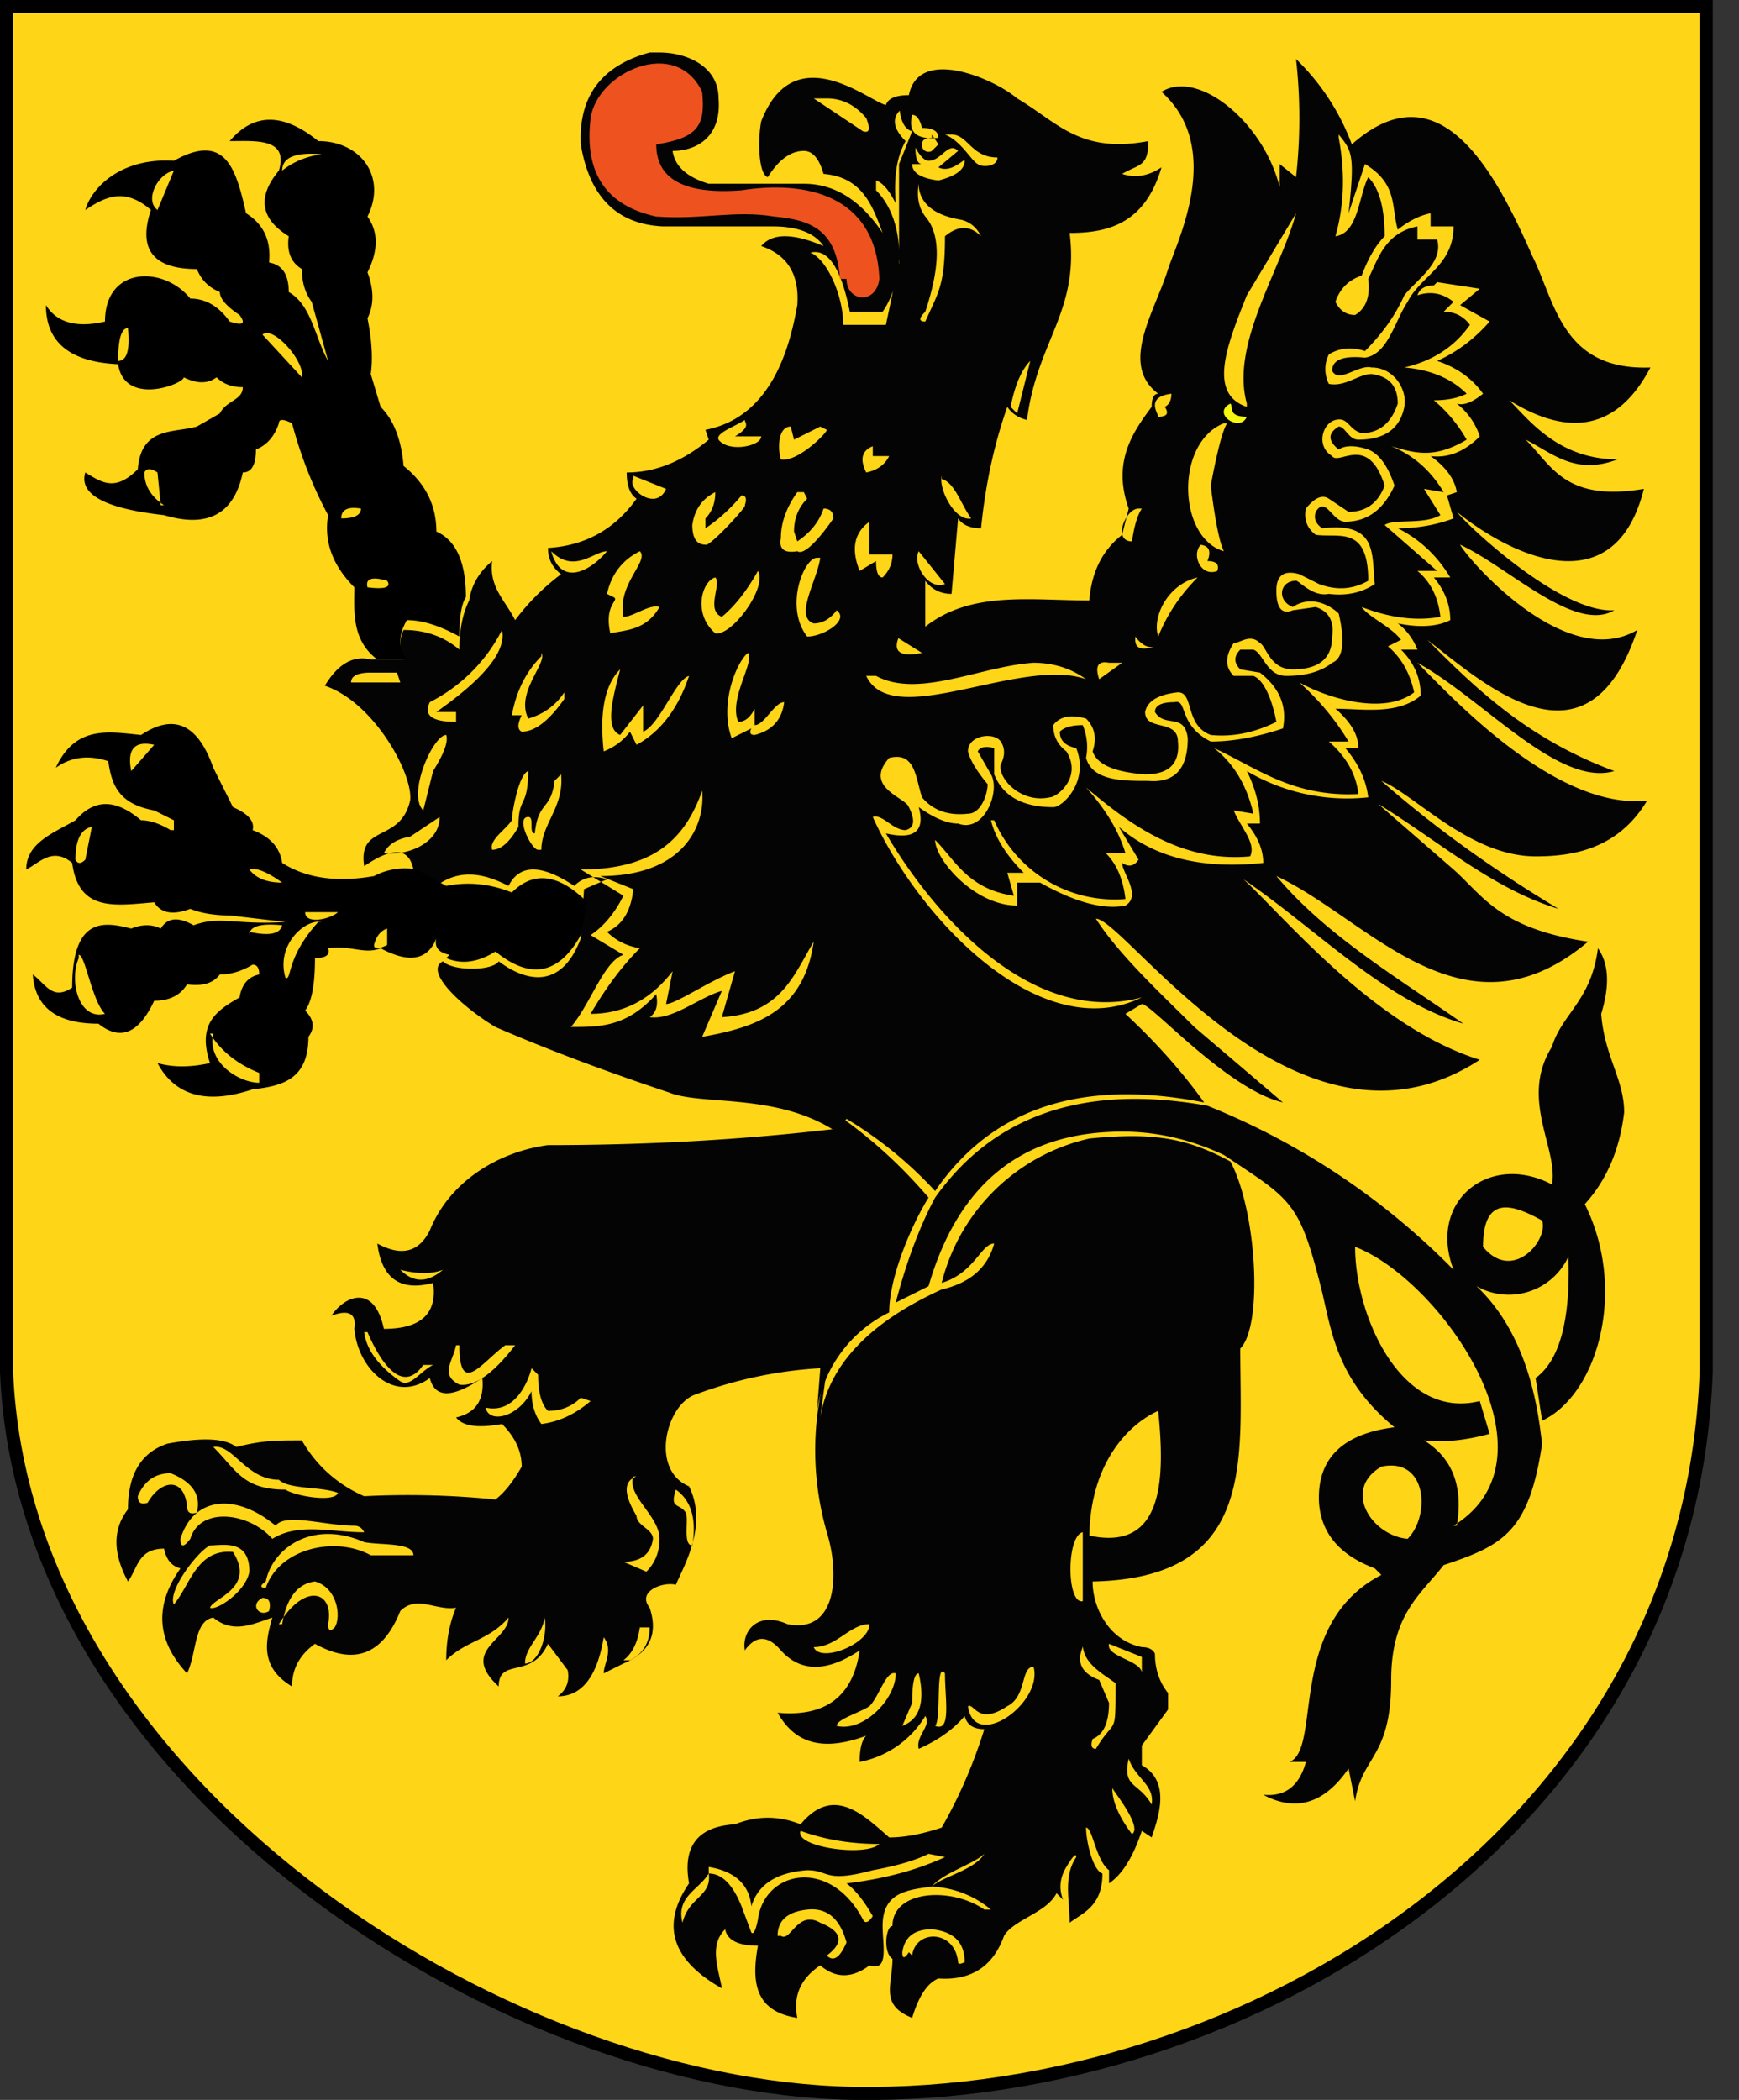 <svg xmlns="http://www.w3.org/2000/svg" width="53" height="64" fill="none" viewBox="0 0 53 64"><rect x="0" y="0" width="53" height="64" fill="#333333" stroke="none"/><g clip-path="url(#a)"><path fill="#fed517" fill-rule="evenodd" stroke="#000" stroke-linecap="round" stroke-width=".4" d="M.2.2H52v41.6c-.5 14-14 22.2-26 22C15.2 63.6.7 54.3.2 41.8z" clip-rule="evenodd"/><path fill="#040404" fill-rule="evenodd" d="m33.8 50.1 1 .4v.5c0-.4-1.1-.5-1-.9m-6 9.5c.1-.8 1.3-.8 1.4.2q0 .1.2 0 0-.9-1-1-.8 0-.9.7 0 .3.2 0M26.6 57c-1.5.4-1.3 0-2 0q-1.4.1-1.7 1.1-.1-1-1.3-1.2v.2q.6 0 1 1l.3.8q.1.1.2-.4c.2-1.5 2.2-1.9 3.2 0q.1.2.3-.1-.4-.7-.8-1 1.7-.2 3-.8l-.5-.1q-.6.3-1.7.5m5.6.7c-.3.6-1.3.8-1.6 1.3q-.5 1.4-2 1.3-.5.2-.8 1.2c-1-.4-.6-1-.6-1.8-.3-.2-.2-1 0-1 0-1.1 1.8-1.2 2.8-.5h.2a3 3 0 0 0-1.8-.7c.3-.3 1.3-.5 1.6-1-.3.3-1.3.6-1.6 1-.8.1-1.5.2-1.5 1.2 0 .6.2 1.4-.4 1.2q-.8.6-1.5 0-.9.6-.7 1.6c-1.3-.2-1.4-1.1-1.2-2.2q-.9 0-1-.5c-.5.5-.2 1.2-.1 1.8q-2.3-1.3-1-3.2-.3-1.7 1.4-1.8 1-.4 2 0c1-1.2 1.9-.3 2.7.4q.7 0 1.6-.3.8-1.4 1.3-3-.5 0-.6-.4-.5.6-1.4 1c-.1-.4.4-.7.2-1a3 3 0 0 1-2 1.4q0-.6.2-.8c-1.6.6-2.3 0-2.7-.7q2.2.2 2.5-1.9-1.5 1-2.4 0-.6-.7-1.1 0c-.1-.6.4-1.2 1.3-.8 1.5.3 1.6-1.5 1.2-2.8a9 9 0 0 1 0-5l-.2 1.5c0-.1 0 .2 0 0q.4-2.4 3.7-3.9 1.3-.3 1.6-1.4c-.4 0-.6.9-1.6 1.2a6 6 0 0 1 4.5-4.4c2-.2 3 0 4.3.7.8 1.5 1 5 .3 5.7 0 3.4.5 7-4.5 7.1 0 .8.5 1.8 1.5 2q.3 0 .4.2 0 .7.4 1.2v.5l-.8 1.1v.6c.9.5.5 1.6.3 2.2l-.3-.2q-.4 1.2-1 1.6V57c-.4-.3-.5-1.3-.7-1.3 0 .4.2 1.3.5 1.4 0 1-.6 1.2-1 1.5 0-.7-.2-1.4.2-2q0-.2-.3.3t-.1 1m.8-11c0-2.3 1.2-3.5 2.1-3.9.2 2 .2 4.3-2.1 3.8m-.2-.1c-.5.1-.5 2.2 0 2.1zm-8.2 3.5c.2.5 1.7-.1 1.7-.7-.6 0-1 .7-1.7.7m.7 2.4c0-.2.7-.4 1-.6.3-.3.5-1.1.8-1 0 .8-1 1.8-1.8 1.6m2 0q.8-.3.5-1.6-.2 0-.2.9zm1 0c.2-.2 0-2 .3-1.6 0 .8.2 1.8-.3 1.6m1-.6c.2 1.4 2.3-.1 2-1.2-.4 0-.2.9-.8 1.2-.9.6-1-.1-1.2 0m-8.7 6.6c.2-.8.9-.8.8-1.5-.3.5-1 .7-.8 1.5m3 .4c.3.2.5-.8 1.2-.4q1 .4.2 1 .3.3.6-.4-.3-1.1-1.2-1t-.9.8m.7-3.2c-.2.5 2 .8 2.4.4q-1.3 0-2.4-.4m9.5-1.3c.2.3.9 1.2.6 1.4q-.6-.8-.6-1.4m.5-.9c.2.6.8.8.7 1.4-.4-.7-.9-.5-.7-1.4M33 50.1c0 .6.6.9 1 1.2 0 1.7 0 1-.6 2q-.2 0-.1-.3.5-.2.5-1.1l-.3-.7q-.8-.3-.5-1" clip-rule="evenodd"/><path fill="#040404" fill-rule="evenodd" d="M6.4 49c.1-.3 1.4-.6.7-1.7-1.1-.1-1.3 1-1.8 1.6-.2-.4.7-1.6 1.1-1.8.4 0 1.2-.2 1.2.8-.1.6-1 1.2-1.2 1.1m2.1.5c.8-1.3 1.7-1 1.5 0q0 .3.2.1c.2-.3.1-1.2-.6-1.4q-.8.1-1 1.3m-4.1-3.7c.4-.7 1.1-.8 1.2.1q0 .3.3.2.2-.8-.8-1.2-.7 0-1 .7 0 .3.3.2M24.9 43a4 4 0 0 1 2.2-3c0-1.1.7-2.7 1.2-3.5q-1.2-1.4-2.6-2.4l-.2.3q-4.2.5-8.8.5c-1.5.2-3 1.1-3.6 2.6q-.5 1-1.6.4.2 1.6 1.7 1.2.2 1.4-1.5 1.4c-.3-1.4-1.2-1-1.6-.4q.8-.3.7.4c.1 1.2 1.2 2.3 2.3 1.5.2.8 1 .4 1.6 0q.1 1-.8 1.2.3.4 1.4.2.6.6.6 1.3-.4.7-.8 1-2-.2-4-.1a4 4 0 0 1-1.9-1.7c-.8 0-1.2 0-2 .2q-.5-.4-2.1-.1-1.2.4-1.2 2-.7.9 0 2.2c.3-.4.3-1 1.1-1q.1.5.5.6-1.2 1.7.2 3.2c.3-.6.2-1.6.8-1.7.6.5 1.2.2 1.8 0-.2.7-.4 1.5.6 2.1q0-.8.7-1.3 1.8 1 2.6-1c.5-.5 1.1 0 1.7-.1q-.3.7-.3 1.6c.6-.6 1.3-.6 1.9-1.3 0 .7-1.5 1-.3 2.1 0-.9 1-.2 1.5-1.3l.6.8q.1.5-.3.8 1.1 0 1.4-1.8c.3.4 0 .8 0 1.1l.6-.3q1.2-.5.8-1.7c-.4-.5.4-.8.8-.7.2-.5 1-1.8.4-3-1.2-.5-.7-2.5.2-2.8a13 13 0 0 1 3.8-.8zM6.5 44.1c.6-.1 1 1 2 1 .3.3 1.3.2 1.8.4-.1.3-1.3.1-1.6-.1-1.3 0-1.5-.6-2.2-1.3m-1 2.8c.4-1.3 1.7-1.4 2.9-.4.3-.4 1.5 0 2.4 0q.2 0 .3.2c-1 0-2-.3-2.8.2-.7-.8-2.2-1-2.5 0q-.3.4-.3 0M8 48.7q.3 0 .2.4c-.3.2-.6-.2-.2-.4m.1-.3c.4-1.2 2.1-1.6 3.2-1h1.3c0-.4-1-.3-1.5-.4-1.6-.7-2.8.2-3 1.2-.3.2 0 .2 0 .2m4.1-9.7q.8.2 1.3 0-.7.6-1.3 0M14 41c0 1.6.7.5 1.4 0h.3q-1 1.3-1.7 1.2c-.6-.3-.2-.7-.1-1.2zm-2.8-.4c.3.7 1 2 1.7 1h.3c-.4.2-.7.7-1 .5q-1-.7-1.1-1.5zm3.6 2.3c.9.2 1.3-.8 1.4-1.2l.2.2q0 .8.3 1.1.6 0 1-.4l.3.1q-.7.6-1.5.7-.3-.4-.3-1c-.4.8-1.3 1-1.4.5m1.8 6.4c.1.6-.2 1.4-.6 1.4 0-.5.5-.8.6-1.4m3.2.3q0 .7-.6 1H19q.4-.3.5-1zm.8-4.2q.7.5.5 1.7c-.3 0-.1-.8-.2-1-.2-.3-.5-.1-.3-.7m-1.3-.4c-.2.6.8 1.2.8 1.9q0 .6-.4 1l-.7-.3q.8 0 .9-.7c0-.3-.5-.4-.5-.7q-.6-1 0-1.2" clip-rule="evenodd"/><path fill="#040404" fill-rule="evenodd" d="M44 47.7c1.8-.6 2.6-1 3-3.7-.1-.7-.3-3.2-2-4.8a2 2 0 0 0 2.8-.9q.1 2.9-1 3.7l.2 1.3c1.7-.8 2.6-4 1.3-6.6q1-1.1 1.2-2.8c0-1-.6-1.7-.7-3q.4-1.3-.1-2c-.2 1.6-1.1 2-1.4 3-1 1.6.2 3.1 0 4.2-1.9-1-3.8.5-3 2.6a22 22 0 0 0-7.5-5q-5.6-1-8.3 2.8-.7 1.3-1.2 3.2l1-.5q1.3-4.5 5.5-4.7 1.8-.1 3.5.7c2.1 1.4 2.3 1.4 3 4.2.3 1.3.5 2.7 2.2 4.1q-2.4.3-2.3 2.3.1 1.4 1.7 2l.2.2c-2.9 1.5-1.8 5.3-2.8 5.7h.5q-.3 1.1-1.3 1 1.5.8 2.6-.8l.2 1c.2-1.4 1.1-1.3 1.1-3.7 0-2 .9-2.6 1.6-3.5m3-10.5c-.9-.5-1.8-.8-1.8.8.9 1.1 2-.2 1.8-.8m-2.7 9.3c3.4-2.1-.4-7.5-3-8.5 0 2.1 1.4 5.3 3.8 4.7l.3 1q-1.1.3-2 .2 1.3.8 1 2.6m-1.5.4c.7-.7.6-2.5-.8-2.2-1.2.7-.3 2.1.8 2.2" clip-rule="evenodd"/><path fill="#040404" d="M20 1.6h-.2q-2.2.6-2.1 2.8.4 2.4 2.5 2.5h3.3c.3 0 1.2 0 1.6.6q-1.4-.6-1.9 0 1.2.4 1.1 1.8c-.2 1.1-.7 3.4-2.8 3.8l.1.3q-1.2 1-2.5 1 0 .6.3.8-1 1.4-2.7 1.5 0 .5.4.8-.8.6-1.4 1.4c-.3-.6-.8-1-.7-1.8q-.6.5-.7 1.2-.3.6-.3 1.5-.7-.6-1.7-.6-.2.4 0 .9h-1q-.8-.2-1.4.8c1.5.5 2.7 2.7 2.6 3.5-.3 1.3-1.6.7-1.4 2q1.3-.9 1.5.1l.7.5c.8-.6 1.6-.3 2.2 0q.5-1 2 0 .4-.4 1-.2l-.7.3-.1 1.5c-.6 1.6-1.7 1.3-2.5.7-.2.3-1.4.3-1.7 0-.6.3.6 1.4 1.6 2q2.3 1 5.3 2c1 .4 3.3 0 5.1 1.2l.3-.4q1.5.9 2.7 2.2 2.6-3.8 8.2-2.7-1-1.4-2.4-2.7l.5-.3c.3 0 2.6 2.6 4.3 3l-2.7-2.3c-1-1-2.3-2.2-3-3.3.9 0 6.2 7.9 11.7 4.3-3.2-1-5.9-4.3-7.2-5.5 2.2 1.5 4.3 3.7 6.7 4.4-2-1.4-4.2-2.7-5.7-4.5 2.8 1.3 5.7 5.2 9.5 2-2.7-.4-3.2-1.4-4.1-2.2l-2.3-2c1.8 1.1 3.5 2.6 5.5 3.2q-3-1.8-5.4-3.9c1 .4 2.7 2.3 4.7 2.3 1.1 0 2.5-.2 3.4-1.7-2.8.3-6-3.2-7-4.2 2 1.1 4.3 3.8 6 3.3-2.7-1-4.3-2.6-5.7-4 1.8 1.4 4.9 4.2 6.4-.3-2.2 1.3-5.2-2.2-5.4-2.6 1.5.7 3.5 2.7 4.7 2-1.6.1-4.4-2.5-4.8-3 1.6 1.3 4.8 2.9 5.7-.7-2.4.4-2.8-.7-3.6-1.5.8.4 1.5 1.1 2.8.6-1.8 0-2.7-1.2-3.3-1.8 1.6 1 3.2 1.1 4.3-1-2.7.1-2.9-2-3.6-3.4-1.1-2.5-2.8-5.8-5.5-3.4a7 7 0 0 0-1.7-2.6q.2 1.8 0 3.6L39 5v.7c-.5-2-2.5-3.6-3.6-2.9 1.9 1.7.5 4.5.2 5.4-.4 1.3-1.5 2.9-.3 3.8q-.2 0-.2.4c-.6.8-1.2 1.7-.7 3.1l-.2.8q-.9.7-1 2c-1.8 0-3.6-.3-5 .8v-1.4q.3.4.8.4l.2-2.3q.2.3.7.3.2-2 .8-3.7.2.3.6.4c.3-2.4 1.6-3.3 1.3-5.7 1.2 0 2.3-.3 2.8-2q-.6.4-1.2.2c.5-.3.8-.2.8-1-2.1.4-2.8-.6-4-1.3-.7-.6-3-1.6-3.3-.1q-.6 0-.7.3c-.5-.1-2.8-2.1-3.8.5-.1.5-.1 1.6.2 1.7q.5-.8 1.1-.8.4 0 .6.7c1.2.1 1.5 1 1.8 1.8q-1-1.5-2.4-1.5h-2.9q-1-.3-1.1-1c.7 0 1.5-.4 1.4-1.6 0-1-1-1.4-1.8-1.4M25.2 3q.7 0 1.2.6.2.5-.1.4l-1.5-1zm2.2 0q0 .9.4 1l-.4 1v3L27 9.9h-1.3c0-.9-.5-2-1-2.2q.8-.2 1.2 1.8h1c.7-1 .7-2.8-.2-3.7v-.3q.3.1.6.7-.1-1.2.3-1.9-.6-.6-.1-1m.3.2q.2 0 .3.4.5 0 .5.3-1 .1-.8-.7m13 .6c.4.5.5.6.3 2.4l.5-1.5c1 .6.8 1.3 1 2q.5-.4 1-.5v.4h.7c0 1.2-1 1.5-1.4 2.3-.4.6-.6 1.6-1.3 1.7q-1-.1-1 .4c.2.4.8-.2 1.2-.1.7 0 1.1.7 1 1.2q-.2 1-1.4 1c-.3 0-.4-.4-.6-.4q-.5.3 0 .7.3-.2.9 0 .5.2.8 1.1-.5 1.1-1.5 1.1c-.4 0-.6-.8-.9-.3q-.1.3.2.5c1.7-.2 1.5.8 1.6 1.7q-.6.4-1.4.3c-.5.1-.9-.4-1-.4-.5 0-.6.6-.1.8.6-.4 1.2 0 1.4.2q.3 1.3-.2 1.5-.5.4-1.4.4c-.6 0-.7-.7-1-.8h-.4q-.3.3 0 .6l.6.1q.9.7.7 1.7-1.2.4-2.2.4c-1-.5-.7-1.3-1.1-1.2q-.6 0-.6.3c.3.5.9 0 1 .8q0 1.4-1.2 1.3c-.8 0-1.7 0-1.9-.7q.1-.5-.1-1-.5 0-.7.2 0 .4.5.5c.4 1-.4 1.8-.7 1.8q-1.4 0-1.8-1v-.8q-.4-.1-.5.1l.4.7c.3.5-.2 1.8-1 1.5q-.5 0-1.2-.5.3 1.1-1 .8c1.4 2.4 4.4 5.9 7.8 5-3.1 1.5-6.8-2.4-8.2-5.5.3-.1.6.4 1 .4q.4-.1.1-.7c-.1-.3-1.4-.6-.6-1.5.8-.2.8.6 1 1.2q.5.6 1.4.5c.4 0 .6-.6.6-.9q-.5-.6-.6-1c0-.5.8-.6 1-.3q.2.3 0 .7c-.1.4.6 1.2 1.5 1 .2 0 1-.6.5-1.4q-.4-.3-.4-.8.3-.4 1-.2.4.4.2 1 .2.6 1.6.7 1.1 0 1-1c0-.7-1-.3-1-.9q.1-.5 1-.6c.5 0 .2 1 1 1.3q1 .1 2-.4s-.2-1.2-.7-1.4h-.6q-.4-.4 0-1c.2 0 .5-.3.8 0 .2.1.3.8 1 .8q1.2 0 1.2-1 .1-.7-.5-.9l-.7.1q-.5.2-.5-.6 0-.7.7-.5l.6.3q.8.3 1.5-.1c0-1.7-.9-1.3-1.6-1.4q-.4-.3-.3-.8.4-.5.7-.3t.6.4q.8 0 1.1-.8c-.5-1.6-1.4-.6-1.6-.9-.5-.3-.3-1 .1-1.1s.4.3.8.4q.8 0 1.1-.9 0-.8-.8-.9c-.4 0-.8.4-1.3.3a1 1 0 0 1 0-.9q.5-.3 1.1-.1.8-.8 1.2-1.7c.4-.5 1.2-1 1-1.7h-.6v-.4c-1 .2-1.2 1-1.5 1.6q.1.8-.4 1.1-.4 0-.6-.4.2-.6.8-.8.3-.8.7-1.2 0-1.3-.5-1.8c-.3.6-.3 1.7-1 1.8q.4-1.4.1-3M29 4.1c.5 0 .6.7 1.4.7 0 .3-.5.3-.6.2-.2-.1-.5-.7-1-.9zm-.6 0 .2.3-.2.2a.2.2 0 0 1-.3-.2q0-.2.3-.2m-.5.3s.2.4.4.4c.4 0 .6-.6.9-.3l-.6.5c.4.2.8-.3.8-.2q0 .4-.8.6-.8-.1-.8-.5h.3q-.2 0-.2-.5m.1 1.2q.1.8 1.3 1 .4.1.6.5-.5-.5-1.1 0c0 1.5-.2 1.7-.6 2.6q-.3 0 0-.3.7-2.1 0-2.9-.3-.4-.2-1m11.5.9c-.5 1.8-2 4-1.5 5.8v.1c-1.2-.4-.6-1.9 0-3.4zm4.3 2.1 1.3.2-.6.5.9.5q-.7.8-1.6 1.2.9.3 1.4 1-.5.4-.8.3.5.4.7 1-.7.7-1.5.6.7.5.8 1.1l-.3.1.2.7q-.8.3-1.7.3 1 .5 1.6 1.5h-.5q.5.6.5 1.3-.6.3-1.6.1.4.3.6.8h-.5q.6.6.6 1.4c-.7.6-1.8.4-2.6.4q.7.6.7 1.2H41q.6.7.7 1.5a6 6 0 0 1-3.7-.8q.4.8.4 1.6H38q.5.6.5 1.2-2.8.3-4.4-1.1l.6 1q-.2.3-.5.1c0 .3.6 1 .1 1.3q-1 .2-2.6-.7H31v.7c-1.3 0-2.5-1.4-2.5-2 .6.6 1 1.5 2.4 1.7l-.2-.7h.5q-.8-.8-1-1.6h.1a4 4 0 0 0 4 2.4q-.1-.9-.6-1.4h.6q-.3-1-1.2-2c1.3 1.1 2.9 2.3 5 2.1.2-.4-.3-.9-.5-1.4l.6.1q-.3-1.3-1.2-2c1.3.6 2.4 1.5 4.4 1.4q-.1-.9-.9-1.6h.6q-.6-1-1.5-1.8c.9.5 2.6 1 3.5.3q-.2-.9-.8-1.4l.4-.2c-.3-.4-1-.7-1.2-1q1.3.5 2.4.3-.1-.9-.7-1.4h.6L42.2 16c.3-.2 1.2 0 1.7-.3l-.5-.8.6.1q-.6-1-1.6-1.4c.7.2 1.3.4 2.3-.2q-.4-.7-1-1.2.6 0 1-.2-.7-.7-1.9-.8 1.3-.3 2-1.3-.3-.4-.8-.4l.3-.3q-.5-.4-1.1-.2.1-.3.5-.3M31.4 11l-.4 1.6-.2-.2q.2-1 .6-1.4m4.3 1q0 .3-.2.4.2.3-.2.3c0-.1-.4-.6.4-.7m-13 .8c0 .1.2.2-.3.5h.8c0 .3-1 .5-1.3.1-.1-.2.5-.4.8-.6m14.7.1q-.2.3-.5 1.9.2 1.6.4 2c-1.4-.4-1.5-3.3 0-3.9M25 13l.2.1c0 .1-.9 1-1.4.9-.1-.3-.1-1 .3-1l.1.4zm1.6.6v.3h.5q-.2.4-.7.5-.3-.6.2-.8m2.1 1c.4.1.6.8.9 1.2-.5.1-1-.9-.9-1.3m-9.4 0 1 .4c-.3.7-1.2 0-1-.3m5.2.4.1.2q-.4.4-.4 1l.1.3q.6-.4.8-1 .3 0 .3.3s-.8 1.2-1.1 1q-.6.1-.5-.4 0-.7.5-1.4zm-2.7 0q0 .5-.3.8v.3q.6-.4 1.1-1 .2 0 .1.3c.1 0-1.1 1.3-1.2 1.2q-.4 0-.4-.6.1-.7.7-1m13 .5q-.2.3-.3 1c-.6 0-.2-1 .2-1m-8.2.4v1h.7q0 .4-.3.7-.2 0-.2-.5l-.5.3q-.4-1 .3-1.5m10 .7q.5 0 .3.5.4 0 .3.3c-.5.2-.8-.5-.5-.8m-19.8.2c.7.7 1.3 0 1.7 0-.5.6-1.4 1.1-1.7 0m2.7 0c.3.3-.7 1-.5 2 .3 0 .8-.4 1.1-.3-.4.7-1 .7-1.5.8-.2-.9.3-1 .1-1.1l-.2-.1q.2-.9 1-1.3m8.5 0 .8 1c-.5.2-1-.6-.8-1m-3 .2c-.1.7-.8 1.8-.2 2q.4 0 .7-.4c.4.3-.4.8-.9.8-.7-.9-.1-2.4.3-2.4m-1.8.4c.3.5-.8 2-1.3 1.9-.7-.6-.4-1.6 0-1.7.2.2-.3 1 .2 1.2q.6-.5 1.1-1.4m13.4.2q-.8.8-1.2 1.8c-.2-.6.3-1.6 1.2-1.8m-21.2 1.6c.2.9-1.3 2-2 2.5h.6v.3q-1.1 0-.8-.6a5 5 0 0 0 2.2-2.2m12 .2.8.5q-1 .2-.7-.5m7.2 0q.3.4.6.3-.6.2-.6-.2m-11.8.4c.2.3-.6 1.4-.3 2.1q.3 0 .5-.4v.5c.3 0 .6-.7.9-.7q-.1.8-.9 1-.2 0-.1-.2l-.6.3c-.4-1.1.2-2.4.5-2.6m-6.3 0c.2.3-.8 1.2-.4 2q.7-.2 1.1-.8v.2q-.7 1-1.3 1-.2-.1 0-.5h-.3q.2-1.1.9-1.8m17.3.2h.4l-.7.5q-.2-.6.3-.5m-2.3 0q.9 0 1.6.5c-2-.7-5.9 1.6-6.7-.1h.3c1.3.7 3.2-.3 4.8-.4m-12.6.2c-.2.8-.5 1.8 0 2l.7-.9v.8c.5-.2 1-1.6 1.4-1.7q-.5 1.5-1.6 2.1l-.2-.4q-.3.4-.8.6-.2-1.8.5-2.5m-7.6.1h.8l.1.3h-1.5q0-.3.6-.3m2.3 1.9q.1.3-.4 1.1l-.3 1.2c-.5-.5.3-2.3.7-2.3m2.5 1c0 1.3-.3.8-.3 1.8q-.4.7-.8.7c-.1-.3.4-.6.6-.9 0-.2.2-1.4.5-1.5m1 .1c.1 1-.6 1.5-.6 2.3h-.1c-.2 0-.7-1-.3-1 .2 0 0 .5.2.5.1-1 .5-.7.6-1.6zm4.3.5c.1 1.1-.6 2.6-3.1 2.6l1 .4q-.1 1-.8 1.3.4.4 1 .5-.8.8-1.5 2 1.5 0 2.5-1.3l-.2 1c.3 0 1.3-.7 2.1-1L22 31c1.8-.1 2.2-1.3 2.8-2.3-.3 2.1-1.7 2.6-3.4 2.9l.6-1.4c-.7.2-1.5.9-2.2.8q.3-.2.2-.7c-.9 1-1.7 1-2.6 1 .6-.7 1-2 1.6-2.2l-1-.6q.6-.4 1-1.2l-1.3-.8c2.3 0 3.2-1 3.7-2.4m-8 .8c0 .8-1 1.2-1.7 1.1q.2-.4.8-.5z"/><path d="M38 12.3c-.7-1.8.9-4 1.4-5.8L38 9c-.7 1.5-1.3 3 0 3.3M20 1.6h-.2q-2.2.6-2.1 2.8.4 2.4 2.5 2.5h3.3c.3 0 1.2 0 1.6.6q-1.4-.6-1.9 0 1.2.4 1.1 1.8c-.2 1.1-.7 3.4-2.8 3.8l.1.3q-1.2 1-2.5 1 0 .6.3.8-1 1.4-2.7 1.5 0 .5.4.8-.8.6-1.4 1.4c-.3-.6-.8-1-.7-1.8q-.6.5-.7 1.2-.3.6-.3 1.5-.7-.6-1.7-.6-.2.4 0 .9h-1q-.8-.2-1.4.8c1.5.5 2.7 2.7 2.6 3.5-.3 1.3-1.6.7-1.4 2q1.3-.9 1.5.1l.7.5c.8-.6 1.6-.3 2.2 0q.5-1 2 0 .4-.4 1-.2l-.7.3-.1 1.5c-.6 1.6-1.7 1.3-2.5.7-.2.3-1.4.3-1.7 0-.6.3.6 1.4 1.6 2q2.3 1 5.3 2c1 .4 3.3 0 5.1 1.2l.3-.4q1.5.9 2.7 2.2 2.6-3.8 8.2-2.7-1-1.4-2.4-2.7l.5-.3c.3 0 2.6 2.6 4.3 3l-2.7-2.3c-1-1-2.3-2.2-3-3.3.9 0 6.2 7.9 11.7 4.3-3.2-1-5.9-4.3-7.2-5.5 2.2 1.5 4.3 3.7 6.7 4.4-2-1.4-4.2-2.7-5.7-4.5 2.8 1.3 5.7 5.2 9.5 2-2.7-.4-3.2-1.4-4.1-2.2l-2.3-2c1.8 1.1 3.5 2.6 5.5 3.2q-3-1.8-5.4-3.9c1 .4 2.7 2.3 4.7 2.3 1.1 0 2.5-.2 3.4-1.7-2.8.3-6-3.2-7-4.2 2 1.1 4.3 3.8 6 3.3-2.7-1-4.3-2.6-5.7-4 1.8 1.4 4.9 4.2 6.4-.3-2.2 1.3-5.2-2.2-5.4-2.6 1.5.7 3.5 2.7 4.7 2-1.6.1-4.4-2.5-4.8-3 1.6 1.3 4.8 2.9 5.7-.7-2.4.4-2.8-.7-3.6-1.5.8.4 1.5 1.1 2.8.6-1.8 0-2.7-1.2-3.3-1.8 1.6 1 3.2 1.1 4.3-1-2.7.1-2.9-2-3.6-3.4-1.1-2.5-2.8-5.8-5.5-3.4a7 7 0 0 0-1.7-2.6q.2 1.8 0 3.6L39 5v.7c-.5-2-2.5-3.6-3.6-2.9 1.9 1.7.5 4.5.2 5.4-.4 1.3-1.5 2.9-.3 3.8q-.2 0-.2.4c-.6.8-1.2 1.7-.7 3.1l-.2.8q-.9.7-1 2c-1.8 0-3.6-.3-5 .8v-1.4q.3.4.8.4l.2-2.3q.2.3.7.3.2-2 .8-3.7.2.3.6.4c.3-2.4 1.6-3.3 1.3-5.7 1.2 0 2.3-.3 2.8-2q-.6.4-1.2.2c.5-.3.8-.2.8-1-2.1.4-2.8-.6-4-1.3-.7-.6-3-1.6-3.3-.1q-.6 0-.7.3c-.5-.1-2.8-2.1-3.8.5-.1.5-.1 1.6.2 1.7q.5-.8 1.1-.8.4 0 .6.7c1.2.1 1.5 1 1.8 1.8q-1-1.5-2.4-1.5h-2.9q-1-.3-1.1-1c.7 0 1.5-.4 1.4-1.6 0-1-1-1.4-1.8-1.4M25.2 3q.7 0 1.2.6.2.5-.1.4l-1.5-1zm2.2 0q0 .9.4 1l-.4 1v3L27 9.9h-1.3c0-.9-.5-2-1-2.2q.8-.2 1.2 1.8h1c.7-1 .7-2.8-.2-3.7v-.3q.3.1.6.7-.1-1.2.3-1.9-.6-.6-.1-1m.3.2q.2 0 .3.4.5 0 .5.3-1 .1-.8-.7m13 .6c.4.5.5.6.3 2.4l.5-1.5c1 .6.8 1.3 1 2q.5-.4 1-.5v.4h.7c0 1.2-1 1.5-1.4 2.3-.4.6-.6 1.6-1.3 1.7q-1-.1-1 .4c.2.4.8-.2 1.2-.1.7 0 1.1.7 1 1.2q-.2 1-1.4 1c-.3 0-.4-.4-.6-.4q-.5.3 0 .7.3-.2.9 0 .5.2.8 1.1-.5 1.1-1.5 1.1c-.4 0-.6-.8-.9-.3q-.1.3.2.5c1.7-.2 1.5.8 1.6 1.7q-.6.4-1.4.3c-.5.1-.9-.4-1-.4-.5 0-.6.6-.1.8.6-.4 1.2 0 1.4.2q.3 1.3-.2 1.5-.5.4-1.4.4c-.6 0-.7-.7-1-.8h-.4q-.3.3 0 .6l.6.1q.9.7.7 1.7-1.2.4-2.2.4c-1-.5-.7-1.3-1.1-1.2q-.6 0-.6.3c.3.5.9 0 1 .8q0 1.4-1.2 1.3c-.8 0-1.7 0-1.9-.7q.1-.5-.1-1-.5 0-.7.2 0 .4.5.5c.4 1-.4 1.8-.7 1.8q-1.4 0-1.8-1v-.8q-.4-.1-.5.1l.4.7c.3.5-.2 1.8-1 1.5q-.5 0-1.2-.5.3 1.1-1 .8c1.4 2.4 4.4 5.9 7.8 5-3.1 1.5-6.8-2.4-8.2-5.5.3-.1.6.4 1 .4q.4-.1.1-.7c-.1-.3-1.4-.6-.6-1.5.8-.2.8.6 1 1.2q.5.6 1.4.5c.4 0 .6-.6.6-.9q-.5-.6-.6-1c0-.5.8-.6 1-.3q.2.3 0 .7c-.1.4.6 1.2 1.5 1 .2 0 1-.6.5-1.4q-.4-.3-.4-.8.3-.4 1-.2.4.4.2 1 .2.6 1.6.7 1.1 0 1-1c0-.7-1-.3-1-.9q.1-.5 1-.6c.5 0 .2 1 1 1.3q1 .1 2-.4s-.2-1.2-.7-1.4h-.6q-.4-.4 0-1c.2 0 .5-.3.8 0 .2.1.3.8 1 .8q1.2 0 1.2-1 .1-.7-.5-.9l-.7.1q-.5.2-.5-.6 0-.7.7-.5l.6.3q.8.3 1.5-.1c0-1.7-.9-1.3-1.6-1.4q-.4-.3-.3-.8.4-.5.7-.3t.6.4q.8 0 1.1-.8c-.5-1.6-1.4-.6-1.6-.9-.5-.3-.3-1 .1-1.1s.4.3.8.4q.8 0 1.1-.9 0-.8-.8-.9c-.4 0-.8.4-1.3.3a1 1 0 0 1 0-.9q.5-.3 1.1-.1.8-.8 1.2-1.7c.4-.5 1.2-1 1-1.7h-.6v-.4c-1 .2-1.2 1-1.5 1.6q.1.8-.4 1.1-.4 0-.6-.4.2-.6.8-.8.3-.8.7-1.2 0-1.3-.5-1.8c-.3.6-.3 1.7-1 1.8q.4-1.4.1-3M29 4.1c.5 0 .6.7 1.4.7 0 .3-.5.3-.6.2-.2-.1-.5-.7-1-.9zm-.6 0 .2.3-.2.2a.2.2 0 0 1-.3-.2q0-.2.3-.2m-.5.3s.2.4.4.4c.4 0 .6-.6.9-.3l-.6.5c.4.2.8-.3.8-.2q0 .4-.8.6-.8-.1-.8-.5h.3q-.2 0-.2-.5m.1 1.2q.1.8 1.3 1 .4.1.6.5-.5-.5-1.1 0c0 1.5-.2 1.7-.6 2.6q-.3 0 0-.3.7-2.1 0-2.9-.3-.4-.2-1m15.8 3 1.3.2-.6.5.9.5q-.7.8-1.6 1.2.9.3 1.4 1-.5.4-.8.3.5.4.7 1-.7.7-1.5.6.7.5.8 1.1l-.3.1.2.7q-.8.3-1.7.3 1 .5 1.6 1.5h-.5q.5.6.5 1.3-.6.3-1.6.1.4.3.6.8h-.5q.6.6.6 1.4c-.7.6-1.8.4-2.6.4q.7.6.7 1.2H41q.6.7.7 1.5a6 6 0 0 1-3.7-.8q.4.8.4 1.6H38q.5.6.5 1.2-2.8.3-4.4-1.1l.6 1q-.2.3-.5.1c0 .3.6 1 .1 1.3q-1 .2-2.6-.7H31v.7c-1.3 0-2.5-1.4-2.5-2 .6.6 1 1.5 2.4 1.7l-.2-.7h.5q-.8-.8-1-1.6h.1a4 4 0 0 0 4 2.4q-.1-.9-.6-1.4h.6q-.3-1-1.2-2c1.3 1.1 2.9 2.3 5 2.1.2-.4-.3-.9-.5-1.4l.6.1q-.3-1.3-1.2-2c1.3.6 2.4 1.5 4.4 1.4q-.1-.9-.9-1.6h.6q-.6-1-1.5-1.8c.9.5 2.6 1 3.5.3q-.2-.9-.8-1.4l.4-.2c-.3-.4-1-.7-1.2-1q1.3.5 2.4.3-.1-.9-.7-1.4h.6L42.2 16c.3-.2 1.2 0 1.7-.3l-.5-.8.6.1q-.6-1-1.6-1.4c.7.2 1.3.4 2.3-.2q-.4-.7-1-1.2.6 0 1-.2-.7-.7-1.9-.8 1.3-.3 2-1.3-.3-.4-.8-.4l.3-.3q-.5-.4-1.1-.2.1-.3.5-.3M31.4 11l-.4 1.6-.2-.2q.2-1 .6-1.4m4.3 1q0 .3-.2.4.2.3-.2.3c0-.1-.4-.6.4-.7m-13 .8c0 .1.2.2-.3.5h.8c0 .3-1 .5-1.3.1-.1-.2.5-.4.8-.6m14.7.1q-.2.3-.5 1.9.2 1.6.4 2c-1.4-.4-1.5-3.3 0-3.9M25 13l.2.1c0 .1-.9 1-1.4.9-.1-.3-.1-1 .3-1l.1.4zm1.6.6v.3h.5q-.2.4-.7.5-.3-.6.2-.8m2.1 1c.4.1.6.8.9 1.2-.5.1-1-.9-.9-1.3m-9.4 0 1 .4c-.3.7-1.2 0-1-.3m5.2.4.1.2q-.4.4-.4 1l.1.3q.6-.4.8-1 .3 0 .3.3s-.8 1.2-1.1 1q-.6.1-.5-.4 0-.7.5-1.4zm-2.7 0q0 .5-.3.8v.3q.6-.4 1.1-1 .2 0 .1.3c.1 0-1.1 1.3-1.2 1.2q-.4 0-.4-.6.1-.7.7-1m13 .5q-.2.3-.3 1c-.6 0-.2-1 .2-1m-8.2.4v1h.7q0 .4-.3.7-.2 0-.2-.5l-.5.3q-.4-1 .3-1.5m10 .7q.5 0 .3.5.4 0 .3.3c-.5.2-.8-.5-.5-.8m-19.8.2c.7.7 1.3 0 1.7 0-.5.6-1.4 1.1-1.7 0m2.7 0c.3.3-.7 1-.5 2 .3 0 .8-.4 1.1-.3-.4.7-1 .7-1.5.8-.2-.9.3-1 .1-1.1l-.2-.1q.2-.9 1-1.3m8.5 0 .8 1c-.5.2-1-.6-.8-1m-3 .2c-.1.7-.8 1.8-.2 2q.4 0 .7-.4c.4.3-.4.8-.9.8-.7-.9-.1-2.4.3-2.4m-1.8.4c.3.5-.8 2-1.3 1.9-.7-.6-.4-1.6 0-1.7.2.2-.3 1 .2 1.2q.6-.5 1.1-1.4m13.4.2q-.8.8-1.2 1.8c-.2-.6.3-1.6 1.2-1.8m-21.2 1.6c.2.9-1.3 2-2 2.5h.6v.3q-1.1 0-.8-.6a5 5 0 0 0 2.2-2.2m12 .2.8.5q-1 .2-.7-.5m7.2 0q.3.4.6.3-.6.2-.6-.2m-11.8.4c.2.3-.6 1.4-.3 2.1q.3 0 .5-.4v.5c.3 0 .6-.7.9-.7q-.1.8-.9 1-.2 0-.1-.2l-.6.3c-.4-1.1.2-2.4.5-2.6m-6.3 0c.2.3-.8 1.2-.4 2q.7-.2 1.1-.8v.2q-.7 1-1.3 1-.2-.1 0-.5h-.3q.2-1.1.9-1.8m17.3.2h.4l-.7.5q-.2-.6.3-.5m-2.3 0q.9 0 1.6.5c-2-.7-5.9 1.6-6.7-.1h.3c1.3.7 3.2-.3 4.8-.4m-12.6.2c-.2.8-.5 1.8 0 2l.7-.9v.8c.5-.2 1-1.6 1.4-1.7q-.5 1.5-1.6 2.1l-.2-.4q-.3.4-.8.6-.2-1.8.5-2.5m-7.6.1h.8l.1.3h-1.5q0-.3.6-.3m2.3 1.9q.1.3-.4 1.1l-.3 1.2c-.5-.5.3-2.3.7-2.3m2.5 1c0 1.3-.3.8-.3 1.8q-.4.7-.8.7c-.1-.3.4-.6.6-.9 0-.2.2-1.4.5-1.5m1 .1c.1 1-.6 1.5-.6 2.3h-.1c-.2 0-.7-1-.3-1 .2 0 0 .5.2.5.1-1 .5-.7.6-1.6zm4.3.5c.1 1.1-.6 2.6-3.1 2.6l1 .4q-.1 1-.8 1.3.4.4 1 .5-.8.8-1.5 2 1.5 0 2.5-1.3l-.2 1c.3 0 1.3-.7 2.1-1L22 31c1.8-.1 2.2-1.3 2.8-2.3-.3 2.1-1.7 2.6-3.4 2.9l.6-1.4c-.7.2-1.5.9-2.2.8q.3-.2.2-.7c-.9 1-1.7 1-2.6 1 .6-.7 1-2 1.6-2.2l-1-.6q.6-.4 1-1.2l-1.3-.8c2.3 0 3.2-1 3.7-2.4m-8 .8c0 .8-1 1.2-1.7 1.1q.2-.4.8-.5z"/><path fill="#ee531f" fill-rule="evenodd" d="M25.8 8.5c0 .7.9.8 1 0-.1-2.6-2.3-3-4.2-2.7Q20 6 20 4.4c1.3-.2 1.5-.6 1.4-1.6-.8-1.7-3.2-.6-3.4.8q-.3 2.5 2 3c1.4.1 2.4-.2 3.6 0 1.1.1 1.9.4 2 1.9" clip-rule="evenodd"/><path fill="#f5f710" fill-rule="evenodd" d="M37.5 12.3c-.6.3.3.9.5.4-.6 0-.4-.3-.5-.4" clip-rule="evenodd"/><path fill="#000" fill-rule="evenodd" d="M11.8 28.3q-.3.1-.4.5 0 .2.4 0zm-4.2-1.8q.3.4 1 .4-.7-.5-1-.4m0 2q0-.4 1-.3-.1.4-1 .2m-2.9-5.7-.7.8q-.2-1 .7-.8m9 6.4q-.5-.1-.4-.5-.4 1-1.7.3c-.5.2-.9-.1-1.6 0q.1.3-.4.3 0 1.2-.3 1.6.4.4.1.8c0 1.3-.8 1.5-1.7 1.6q-2.1.7-2.9-.8.7.2 1.6 0c-.4-1.2.2-1.6.9-2q.1-.6.6-.7 0-.3-.2-.3-.5.3-1 .3-.3.4-1 .3-.3.5-1 .5Q4 32 3 31.2q-1.9 0-2-1.5c.4.3.6.8 1.2.4 0-2.2 1-2 1.8-1.8q.5-.2.9 0 .3-.5 1-.1c.8-.3 1.3 0 2.8-.1L7 27.9q-.7 0-1.2-.2-.8.3-1.1-.2c-1.2.1-2.3.3-2.5-1.2-.6-.5-1 0-1.4.2 0-.8.8-1.1 1.5-1.5.7-.8 1.4-.5 2 0q.4 0 .9.3h.1V25l-.6-.3c-1.1-.2-1.3-.8-1.4-1.5q-.9-.3-1.6.2c.6-1.3 1.6-1.1 2.6-1q1.5-1 2.2 1l.6 1.2q.7.3.6.7.8.3.9 1 1.1.7 2.8.4a2 2 0 0 1 1.3-.2l.9.5q1-.2 2 .2 1-1 2.3.3l-.2 1q-1 1.8-2.6.5-.8.5-1.5.2m-10.8-4-.2 1q-.2.2-.3 0 0-.9.5-1m-.4 4c-.3.7 0 1.9.8 1.7-.4-.4-.6-1.8-.8-1.8m4 2.4q.5.8 1.5 1.2v.3c-.6 0-1.6-.6-1.4-1.5m3.3-3.4c-.5-.1-1.4.7-1.1 1.7.2.1 0-.6 1-1.7m.6-.3c-.2.2-1 .4-1 0zM9.8 4.7q-.7.1-1.2.5 0-.6 1.2-.5M8 10.2c.3-.3 1.3.8 1.2 1.3zm-2.7-5-.5 1.2c-.4-.3 0-1.1.5-1.2M3.9 10q.1 1-.3 1 0-1 .3-1m1 5.4-.1-1q-.3-.2-.4 0 0 .6.6 1m5.4.4q0-.4.6-.3 0 .3-.6.3m2 4.3q-.4-.5 0-1.2.7 0 1.6.5 0-.9.2-1.2 0-1.6-.9-2 0-1.2-1-2-.1-1.2-.7-1.8l-.3-1q.1-.7-.1-1.7.3-.6 0-1.4.5-1 0-1.7c.6-1.2-.2-2.3-1.5-2.3Q8.1 3 7 4.3c.8 0 1.8-.1 1.5.9q-1 1.2.3 2-.1.7.4 1 0 .6.3 1L10 11c-.4-.7-.5-1.7-1.2-2.1q0-.8-.6-.9.1-1-.7-1.5C7.2 5.2 6.9 4 5.3 4.9c-1.6-.1-2.5.8-2.7 1.5.6-.4 1.2-.7 2 0Q4 8.2 6 8.2q.2.5.7.7 0 .3.6.7.3.4-.3.2-.5-.7-1.2-.7c-.8-1-2.6-1-2.6.7q-1.3.3-1.8-.5 0 1.7 2.2 1.8c.2 1.3 2 .6 2 .4q.6.3 1 0 .3.3.8.3c0 .4-.5.4-.7.8L6 13c-.7.2-1.7 0-1.8 1.3-.7.7-1.1.4-1.6.1q-.3 1 2.4 1.3 2 .6 2.4-1.3.4 0 .4-.7.5-.2.7-.8 0-.2.4 0 .4 1.5 1.1 2.8-.2 1.2.8 2.2c0 .7-.1 1.6.7 2.2zm-1.2-2.2q-.1-.4.6-.2.2.3-.6.2" clip-rule="evenodd"/></g><defs><clipPath id="a"><path fill="#fff" d="M0 0h52.2v64H0z"/></clipPath></defs></svg>